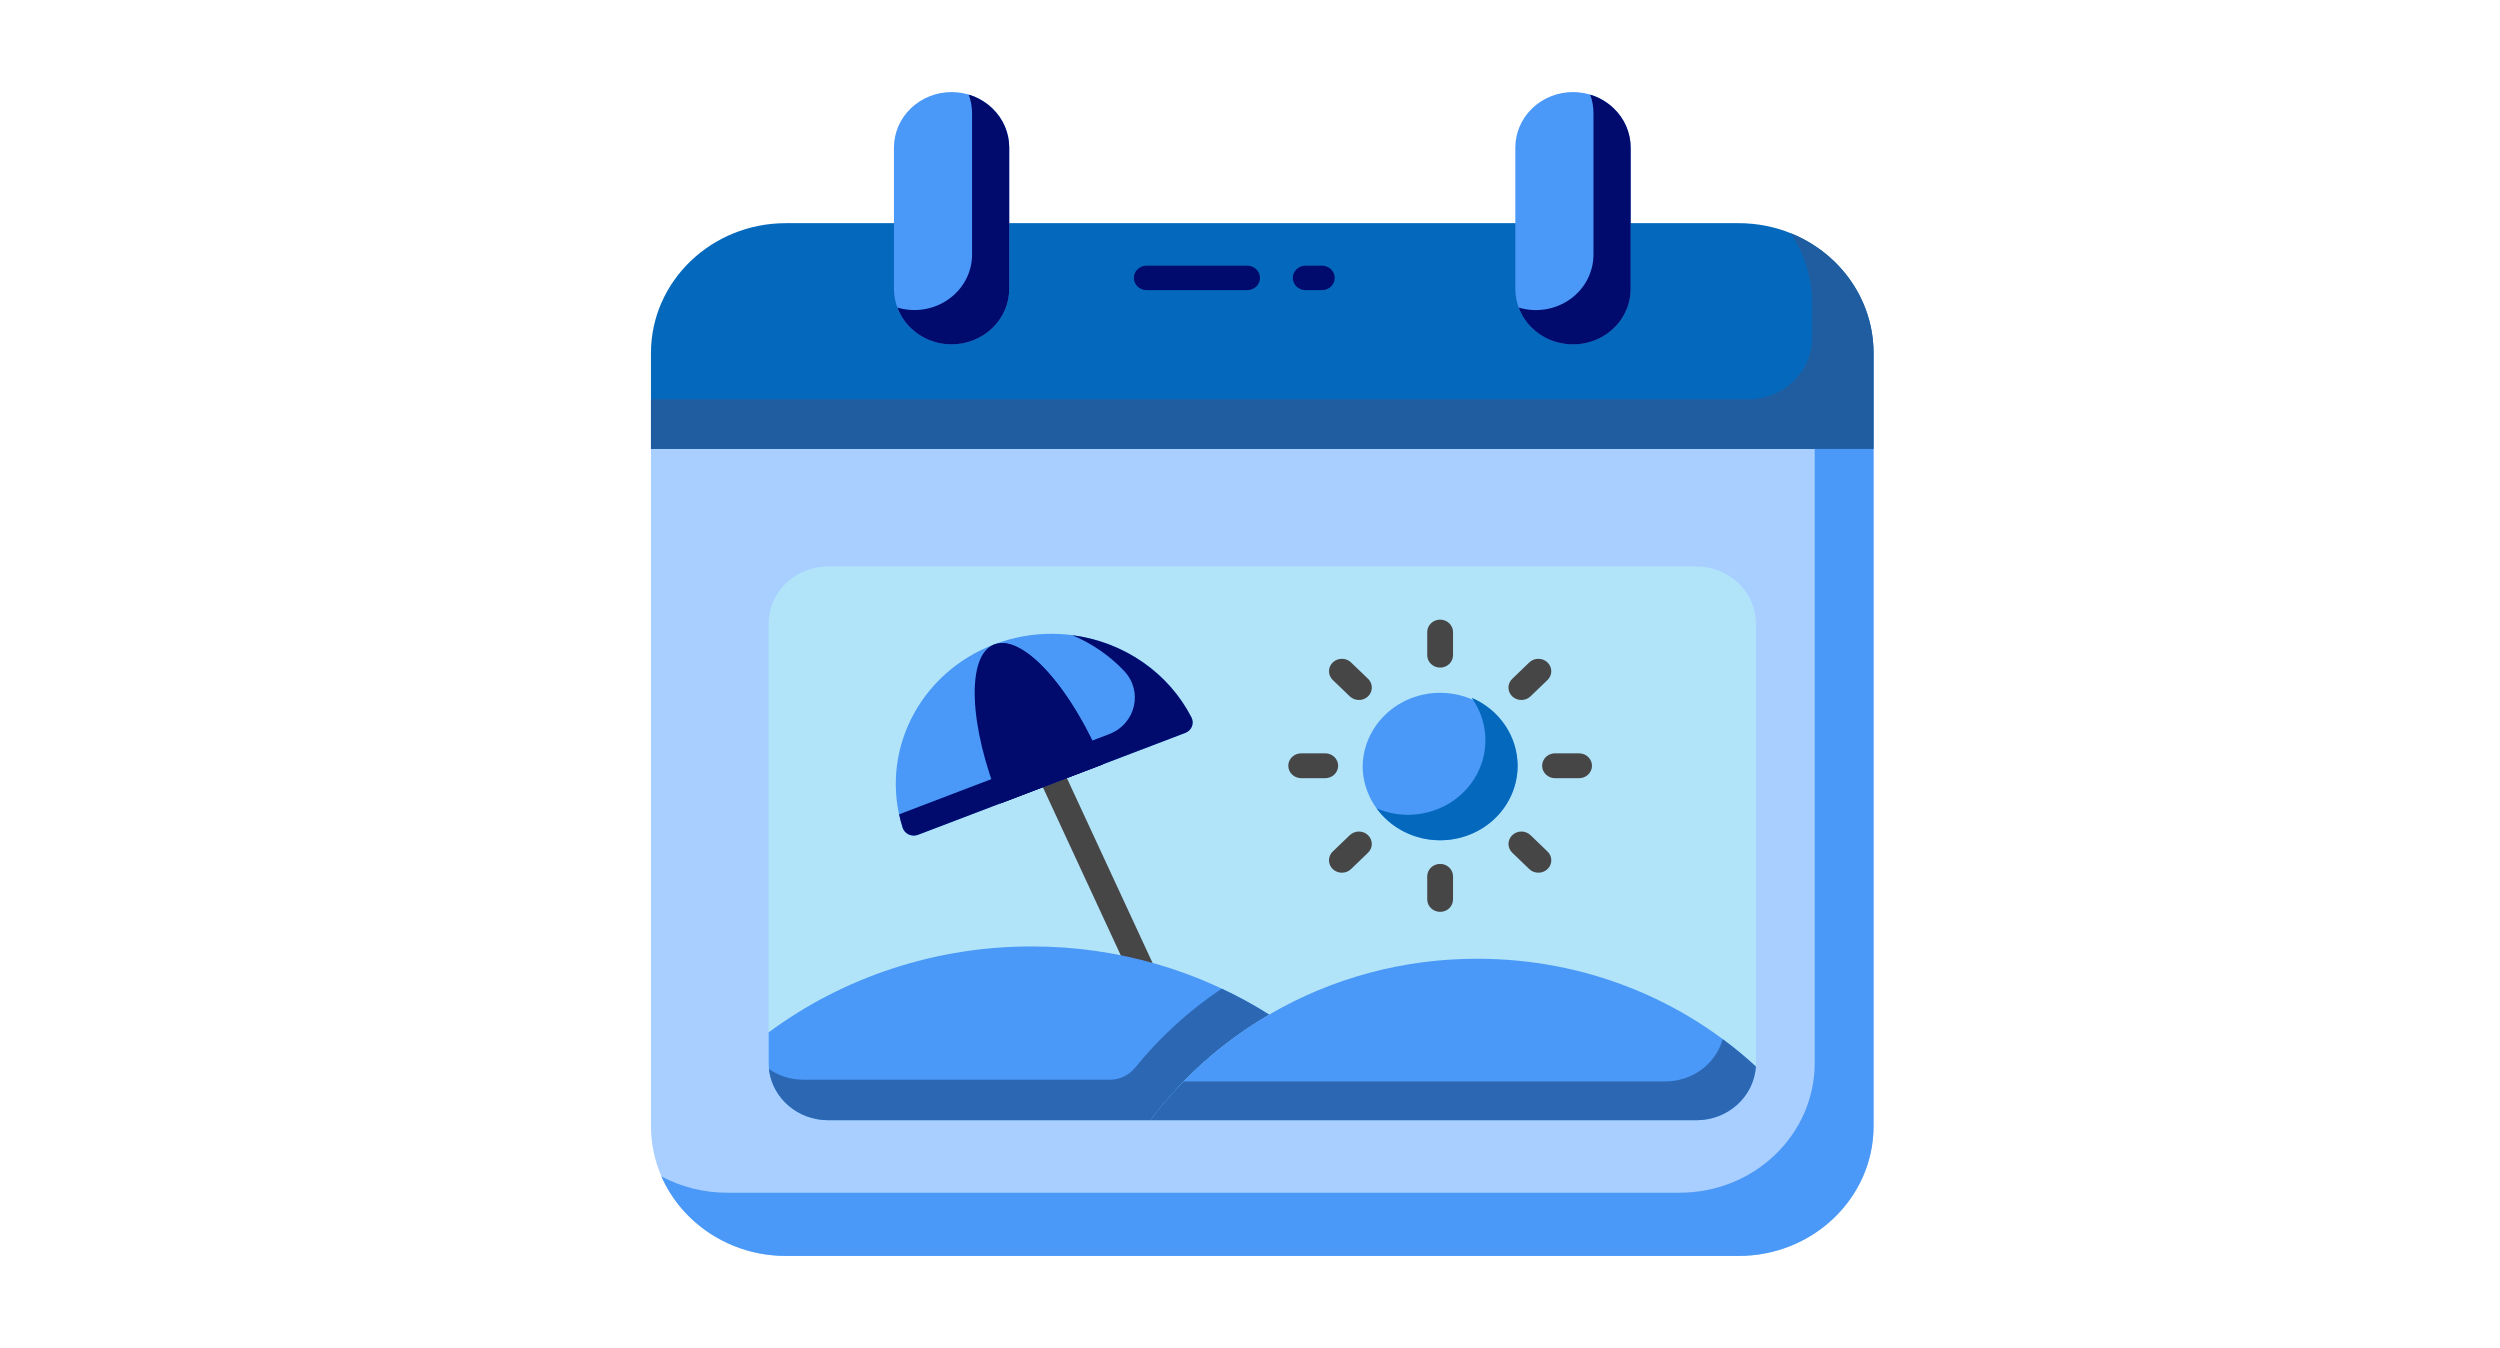 <svg width="102" height="55" viewBox="0 0 102 55" fill="none" xmlns="http://www.w3.org/2000/svg">
<path d="M76.441 18.316V45.947C76.441 48.871 73.976 51.242 70.933 51.242H32.066C29.028 51.242 26.559 48.871 26.559 45.947V18.317L76.441 18.316Z" fill="#A8CFFF"/>
<path d="M71.642 43.37C71.642 43.989 71.386 44.582 70.932 45.02C70.477 45.457 69.861 45.703 69.218 45.703H33.784C33.141 45.703 32.524 45.457 32.069 45.02C31.615 44.582 31.359 43.989 31.359 43.37V25.446C31.359 24.828 31.615 24.234 32.069 23.797C32.524 23.359 33.141 23.113 33.784 23.113H69.218C69.861 23.113 70.477 23.359 70.932 23.797C71.386 24.234 71.642 24.828 71.642 25.446V43.37Z" fill="#B1E4F9"/>
<path d="M46.804 40.564C46.603 40.564 46.411 40.452 46.323 40.263L41.752 30.398C41.721 30.337 41.703 30.27 41.699 30.202C41.695 30.134 41.706 30.066 41.73 30.002C41.754 29.938 41.791 29.879 41.839 29.829C41.888 29.779 41.946 29.739 42.011 29.711C42.075 29.684 42.145 29.669 42.216 29.668C42.287 29.666 42.357 29.679 42.423 29.705C42.489 29.73 42.548 29.768 42.598 29.817C42.648 29.865 42.688 29.922 42.714 29.986L47.285 39.851C47.32 39.928 47.335 40.012 47.328 40.096C47.322 40.181 47.293 40.262 47.245 40.333C47.198 40.403 47.132 40.462 47.055 40.502C46.978 40.542 46.892 40.564 46.804 40.564Z" fill="#474646"/>
<path d="M37.454 34.061C37.392 34.084 37.327 34.094 37.261 34.091C37.195 34.089 37.13 34.073 37.071 34.045C37.012 34.017 36.96 33.977 36.917 33.929C36.875 33.88 36.843 33.824 36.825 33.763C35.866 30.744 37.464 27.472 40.564 26.291C43.667 25.108 47.16 26.438 48.611 29.27C48.64 29.326 48.658 29.388 48.661 29.451C48.665 29.515 48.655 29.578 48.632 29.637C48.608 29.697 48.573 29.751 48.527 29.796C48.481 29.842 48.425 29.878 48.364 29.901L37.454 34.061Z" fill="#4A98F7"/>
<path d="M48.364 29.9L37.453 34.06C37.392 34.083 37.326 34.094 37.26 34.091C37.194 34.089 37.13 34.073 37.071 34.044C37.012 34.016 36.959 33.977 36.917 33.928C36.875 33.879 36.844 33.822 36.826 33.761C36.769 33.584 36.721 33.401 36.685 33.224L45.25 29.954C46.339 29.538 46.652 28.204 45.862 27.371C45.272 26.75 44.553 26.254 43.751 25.917C44.785 26.05 45.769 26.426 46.616 27.011C47.464 27.596 48.149 28.372 48.611 29.272C48.733 29.509 48.621 29.803 48.364 29.9Z" fill="#000B6D"/>
<path d="M40.817 32.778C39.523 29.636 39.411 26.73 40.565 26.29C41.72 25.85 43.706 28.041 45 31.183L40.817 32.778Z" fill="#000B6D"/>
<path d="M44.999 31.182L40.818 32.778C40.684 32.458 40.563 32.133 40.454 31.805L42.04 31.198C43.01 30.827 43.412 29.726 42.92 28.84C42.294 27.712 41.598 26.805 40.944 26.241C42.118 26.312 43.835 28.36 44.999 31.182Z" fill="#000B6D"/>
<path d="M76.441 14.405V18.317H26.559V14.405C26.559 11.476 29.028 9.105 32.066 9.105H70.933C73.976 9.105 76.441 11.476 76.441 14.405Z" fill="#0469BC"/>
<path d="M76.441 14.405V18.316H26.559V16.295H71.32C72.013 16.295 72.678 16.03 73.169 15.558C73.659 15.086 73.934 14.446 73.934 13.779V12.383C73.936 11.366 73.633 10.37 73.06 9.515C74.062 9.918 74.918 10.598 75.519 11.468C76.121 12.338 76.441 13.36 76.441 14.405Z" fill="#205DA0"/>
<path d="M76.441 18.316V45.947C76.441 48.871 73.976 51.242 70.933 51.242H32.066C29.781 51.242 27.817 49.899 26.984 47.994C27.804 48.435 28.727 48.665 29.666 48.663H68.532C71.575 48.663 74.04 46.292 74.04 43.368V18.316H76.441Z" fill="#4A98F7"/>
<path d="M51.781 41.397C49.881 42.503 48.233 43.968 46.937 45.704H33.783C33.464 45.704 33.149 45.643 32.855 45.525C32.561 45.408 32.294 45.236 32.069 45.019C31.843 44.802 31.665 44.544 31.544 44.261C31.422 43.978 31.36 43.674 31.36 43.368V42.121C34.438 39.842 38.214 38.609 42.097 38.615C45.539 38.61 48.906 39.577 51.781 41.397Z" fill="#4A98F7"/>
<path d="M51.782 41.397C49.882 42.503 48.234 43.968 46.937 45.704H33.784C33.185 45.703 32.608 45.489 32.163 45.104C31.718 44.719 31.436 44.189 31.372 43.616C31.781 43.9 32.273 44.053 32.778 44.052H45.289C45.694 44.052 46.068 43.864 46.318 43.557C47.319 42.32 48.508 41.235 49.844 40.338C50.514 40.648 51.161 41.002 51.782 41.397Z" fill="#2B67B3"/>
<path d="M71.639 43.515C71.6 44.108 71.328 44.664 70.878 45.071C70.428 45.478 69.834 45.704 69.216 45.704H46.938C48.234 43.968 49.882 42.503 51.782 41.397C54.341 39.9 57.28 39.111 60.275 39.117C64.688 39.117 68.69 40.794 71.639 43.515Z" fill="#4A98F7"/>
<path d="M71.639 43.515C71.6 44.108 71.328 44.664 70.878 45.071C70.428 45.478 69.834 45.704 69.216 45.704H46.938C47.351 45.147 47.805 44.618 48.296 44.123H67.942C68.475 44.123 68.994 43.955 69.417 43.644C69.841 43.332 70.146 42.895 70.286 42.4C70.759 42.745 71.212 43.12 71.639 43.515Z" fill="#2B67B3"/>
<path d="M41.177 6.021V11.785C41.177 12.385 40.929 12.961 40.488 13.385C40.047 13.81 39.449 14.048 38.825 14.048C38.201 14.048 37.603 13.81 37.162 13.385C36.721 12.961 36.473 12.385 36.473 11.785V6.021C36.473 5.421 36.721 4.845 37.162 4.42C37.603 3.996 38.201 3.757 38.825 3.757C39.449 3.757 40.047 3.996 40.488 4.42C40.929 4.845 41.177 5.421 41.177 6.021ZM66.529 6.021V11.785C66.529 12.385 66.281 12.961 65.84 13.385C65.399 13.81 64.801 14.048 64.177 14.048C63.553 14.048 62.955 13.81 62.514 13.385C62.073 12.961 61.825 12.385 61.825 11.785V6.021C61.825 5.421 62.073 4.845 62.514 4.42C62.955 3.996 63.553 3.757 64.177 3.757C64.801 3.757 65.399 3.996 65.84 4.42C66.281 4.845 66.529 5.421 66.529 6.021Z" fill="#4A98F7"/>
<path d="M41.176 6.019V11.785C41.176 12.082 41.116 12.377 40.997 12.652C40.879 12.927 40.706 13.176 40.487 13.387C40.269 13.597 40.009 13.764 39.723 13.878C39.438 13.992 39.132 14.05 38.822 14.05C38.514 14.05 38.209 13.992 37.924 13.878C37.64 13.764 37.381 13.597 37.164 13.386C36.918 13.151 36.731 12.865 36.616 12.55C36.968 12.654 37.34 12.678 37.703 12.618C38.066 12.558 38.409 12.418 38.705 12.207C39.001 11.997 39.242 11.723 39.408 11.406C39.574 11.09 39.66 10.741 39.66 10.387V4.62C39.66 4.351 39.612 4.098 39.523 3.86C39.892 3.971 40.218 4.164 40.487 4.422C40.706 4.631 40.879 4.88 40.997 5.154C41.116 5.428 41.176 5.722 41.176 6.018V6.019ZM66.531 6.019V11.785C66.531 12.233 66.394 12.671 66.135 13.044C65.877 13.417 65.509 13.707 65.079 13.879C64.648 14.05 64.175 14.095 63.718 14.007C63.261 13.92 62.842 13.704 62.513 13.386C62.267 13.151 62.08 12.865 61.965 12.55C62.317 12.655 62.69 12.679 63.054 12.62C63.417 12.561 63.761 12.421 64.058 12.21C64.355 11.999 64.596 11.725 64.762 11.408C64.928 11.091 65.014 10.742 65.014 10.387V4.62C65.014 4.351 64.967 4.098 64.878 3.86C65.241 3.97 65.572 4.163 65.841 4.423C66.06 4.632 66.233 4.881 66.352 5.154C66.47 5.428 66.531 5.722 66.531 6.019Z" fill="#000B6D"/>
<path d="M61.919 31.242C61.919 32.049 61.586 32.822 60.993 33.392C60.401 33.962 59.597 34.282 58.76 34.282C57.014 34.282 55.596 32.922 55.596 31.242C55.614 30.447 55.955 29.691 56.546 29.135C57.137 28.578 57.931 28.267 58.757 28.267C59.584 28.267 60.377 28.578 60.968 29.135C61.559 29.691 61.901 30.447 61.919 31.242Z" fill="#4A98F7"/>
<path d="M61.918 31.242C61.918 32.048 61.585 32.822 60.992 33.392C60.4 33.962 59.597 34.282 58.759 34.282C58.249 34.283 57.748 34.165 57.296 33.938C56.844 33.712 56.457 33.383 56.167 32.98C56.557 33.15 56.99 33.244 57.448 33.244C58.025 33.243 58.591 33.091 59.084 32.803C59.578 32.515 59.98 32.103 60.247 31.61C60.514 31.118 60.636 30.565 60.599 30.011C60.563 29.457 60.369 28.923 60.04 28.467C60.599 28.704 61.075 29.093 61.408 29.586C61.742 30.078 61.919 30.654 61.918 31.242Z" fill="#0469BC"/>
<path d="M58.758 27.238C58.467 27.238 58.231 27.011 58.231 26.732V25.788C58.231 25.654 58.287 25.525 58.385 25.43C58.484 25.335 58.618 25.281 58.758 25.281C58.898 25.281 59.031 25.335 59.13 25.43C59.229 25.525 59.284 25.654 59.284 25.788V26.732C59.284 27.012 59.049 27.238 58.758 27.238ZM55.443 28.559C55.374 28.559 55.305 28.546 55.242 28.521C55.178 28.495 55.12 28.458 55.071 28.411L54.377 27.744C54.279 27.649 54.223 27.52 54.223 27.386C54.223 27.251 54.279 27.122 54.377 27.027C54.476 26.932 54.61 26.879 54.75 26.879C54.89 26.879 55.024 26.932 55.122 27.027L55.816 27.695C55.889 27.765 55.94 27.856 55.96 27.954C55.98 28.052 55.97 28.154 55.93 28.247C55.89 28.34 55.822 28.419 55.736 28.474C55.649 28.53 55.547 28.56 55.443 28.559ZM54.07 31.75H53.089C52.95 31.75 52.816 31.696 52.717 31.601C52.618 31.506 52.562 31.377 52.562 31.243C52.562 31.108 52.618 30.98 52.717 30.884C52.816 30.789 52.95 30.736 53.089 30.736H54.07C54.209 30.736 54.343 30.789 54.442 30.884C54.541 30.98 54.596 31.108 54.596 31.243C54.596 31.377 54.541 31.506 54.442 31.601C54.343 31.696 54.209 31.75 54.07 31.75ZM54.75 35.606C54.646 35.607 54.544 35.577 54.457 35.521C54.37 35.466 54.303 35.387 54.263 35.294C54.223 35.201 54.212 35.099 54.233 35.001C54.253 34.903 54.303 34.812 54.377 34.742L55.071 34.075C55.12 34.028 55.178 33.99 55.242 33.965C55.306 33.939 55.374 33.926 55.443 33.926C55.512 33.926 55.581 33.939 55.645 33.965C55.709 33.99 55.767 34.028 55.816 34.075C55.864 34.121 55.903 34.177 55.93 34.239C55.956 34.3 55.97 34.366 55.97 34.433C55.97 34.499 55.956 34.565 55.93 34.627C55.903 34.688 55.864 34.744 55.816 34.791L55.122 35.458C55.074 35.505 55.015 35.543 54.952 35.568C54.888 35.593 54.819 35.607 54.75 35.606ZM58.758 37.204C58.467 37.204 58.231 36.977 58.231 36.697V35.754C58.231 35.62 58.287 35.491 58.385 35.396C58.484 35.301 58.618 35.247 58.758 35.247C58.898 35.247 59.031 35.301 59.13 35.396C59.229 35.491 59.284 35.62 59.284 35.754V36.697C59.284 36.977 59.049 37.204 58.758 37.204ZM62.766 35.606C62.697 35.607 62.629 35.593 62.565 35.568C62.501 35.543 62.443 35.505 62.394 35.458L61.701 34.791C61.652 34.744 61.613 34.688 61.587 34.627C61.56 34.565 61.546 34.499 61.546 34.433C61.546 34.366 61.56 34.3 61.587 34.239C61.613 34.177 61.652 34.121 61.701 34.075C61.749 34.028 61.807 33.99 61.871 33.965C61.935 33.939 62.004 33.926 62.073 33.926C62.142 33.926 62.211 33.939 62.274 33.965C62.338 33.99 62.396 34.028 62.445 34.075L63.138 34.742C63.212 34.812 63.262 34.903 63.283 35.001C63.303 35.099 63.293 35.201 63.253 35.294C63.213 35.386 63.145 35.465 63.059 35.521C62.972 35.577 62.87 35.606 62.766 35.606ZM64.426 31.75H63.446C63.306 31.75 63.172 31.696 63.074 31.601C62.975 31.506 62.919 31.377 62.919 31.243C62.919 31.108 62.975 30.98 63.074 30.884C63.172 30.789 63.306 30.736 63.446 30.736H64.426C64.566 30.736 64.7 30.789 64.798 30.884C64.897 30.98 64.953 31.108 64.953 31.243C64.953 31.377 64.897 31.506 64.798 31.601C64.7 31.696 64.566 31.75 64.426 31.75ZM62.073 28.559C61.969 28.56 61.867 28.53 61.78 28.474C61.694 28.419 61.626 28.34 61.586 28.247C61.546 28.154 61.536 28.052 61.556 27.954C61.577 27.856 61.627 27.765 61.701 27.695L62.394 27.027C62.492 26.933 62.626 26.879 62.766 26.879C62.835 26.879 62.904 26.892 62.968 26.918C63.031 26.943 63.09 26.98 63.138 27.027C63.187 27.075 63.226 27.13 63.252 27.192C63.279 27.253 63.293 27.319 63.293 27.386C63.293 27.452 63.279 27.518 63.252 27.58C63.226 27.641 63.187 27.697 63.138 27.744L62.445 28.411C62.396 28.458 62.338 28.495 62.275 28.521C62.211 28.546 62.142 28.559 62.073 28.559Z" fill="#474646"/>
<path d="M50.889 11.838H46.781C46.644 11.838 46.511 11.786 46.414 11.692C46.316 11.598 46.262 11.471 46.262 11.338C46.262 11.206 46.316 11.079 46.414 10.985C46.511 10.891 46.644 10.838 46.781 10.838H50.888C51.026 10.838 51.158 10.891 51.256 10.985C51.353 11.079 51.408 11.206 51.408 11.338C51.408 11.471 51.353 11.598 51.256 11.692C51.158 11.786 51.027 11.838 50.889 11.838ZM53.937 11.838H53.266C53.128 11.838 52.996 11.786 52.899 11.692C52.801 11.598 52.746 11.471 52.746 11.338C52.746 11.206 52.801 11.079 52.899 10.985C52.996 10.891 53.128 10.838 53.266 10.838H53.936C54.074 10.838 54.206 10.891 54.304 10.985C54.401 11.079 54.456 11.206 54.456 11.338C54.456 11.471 54.401 11.598 54.304 11.692C54.206 11.786 54.074 11.838 53.936 11.838H53.937Z" fill="#000B6D"/>
</svg>
